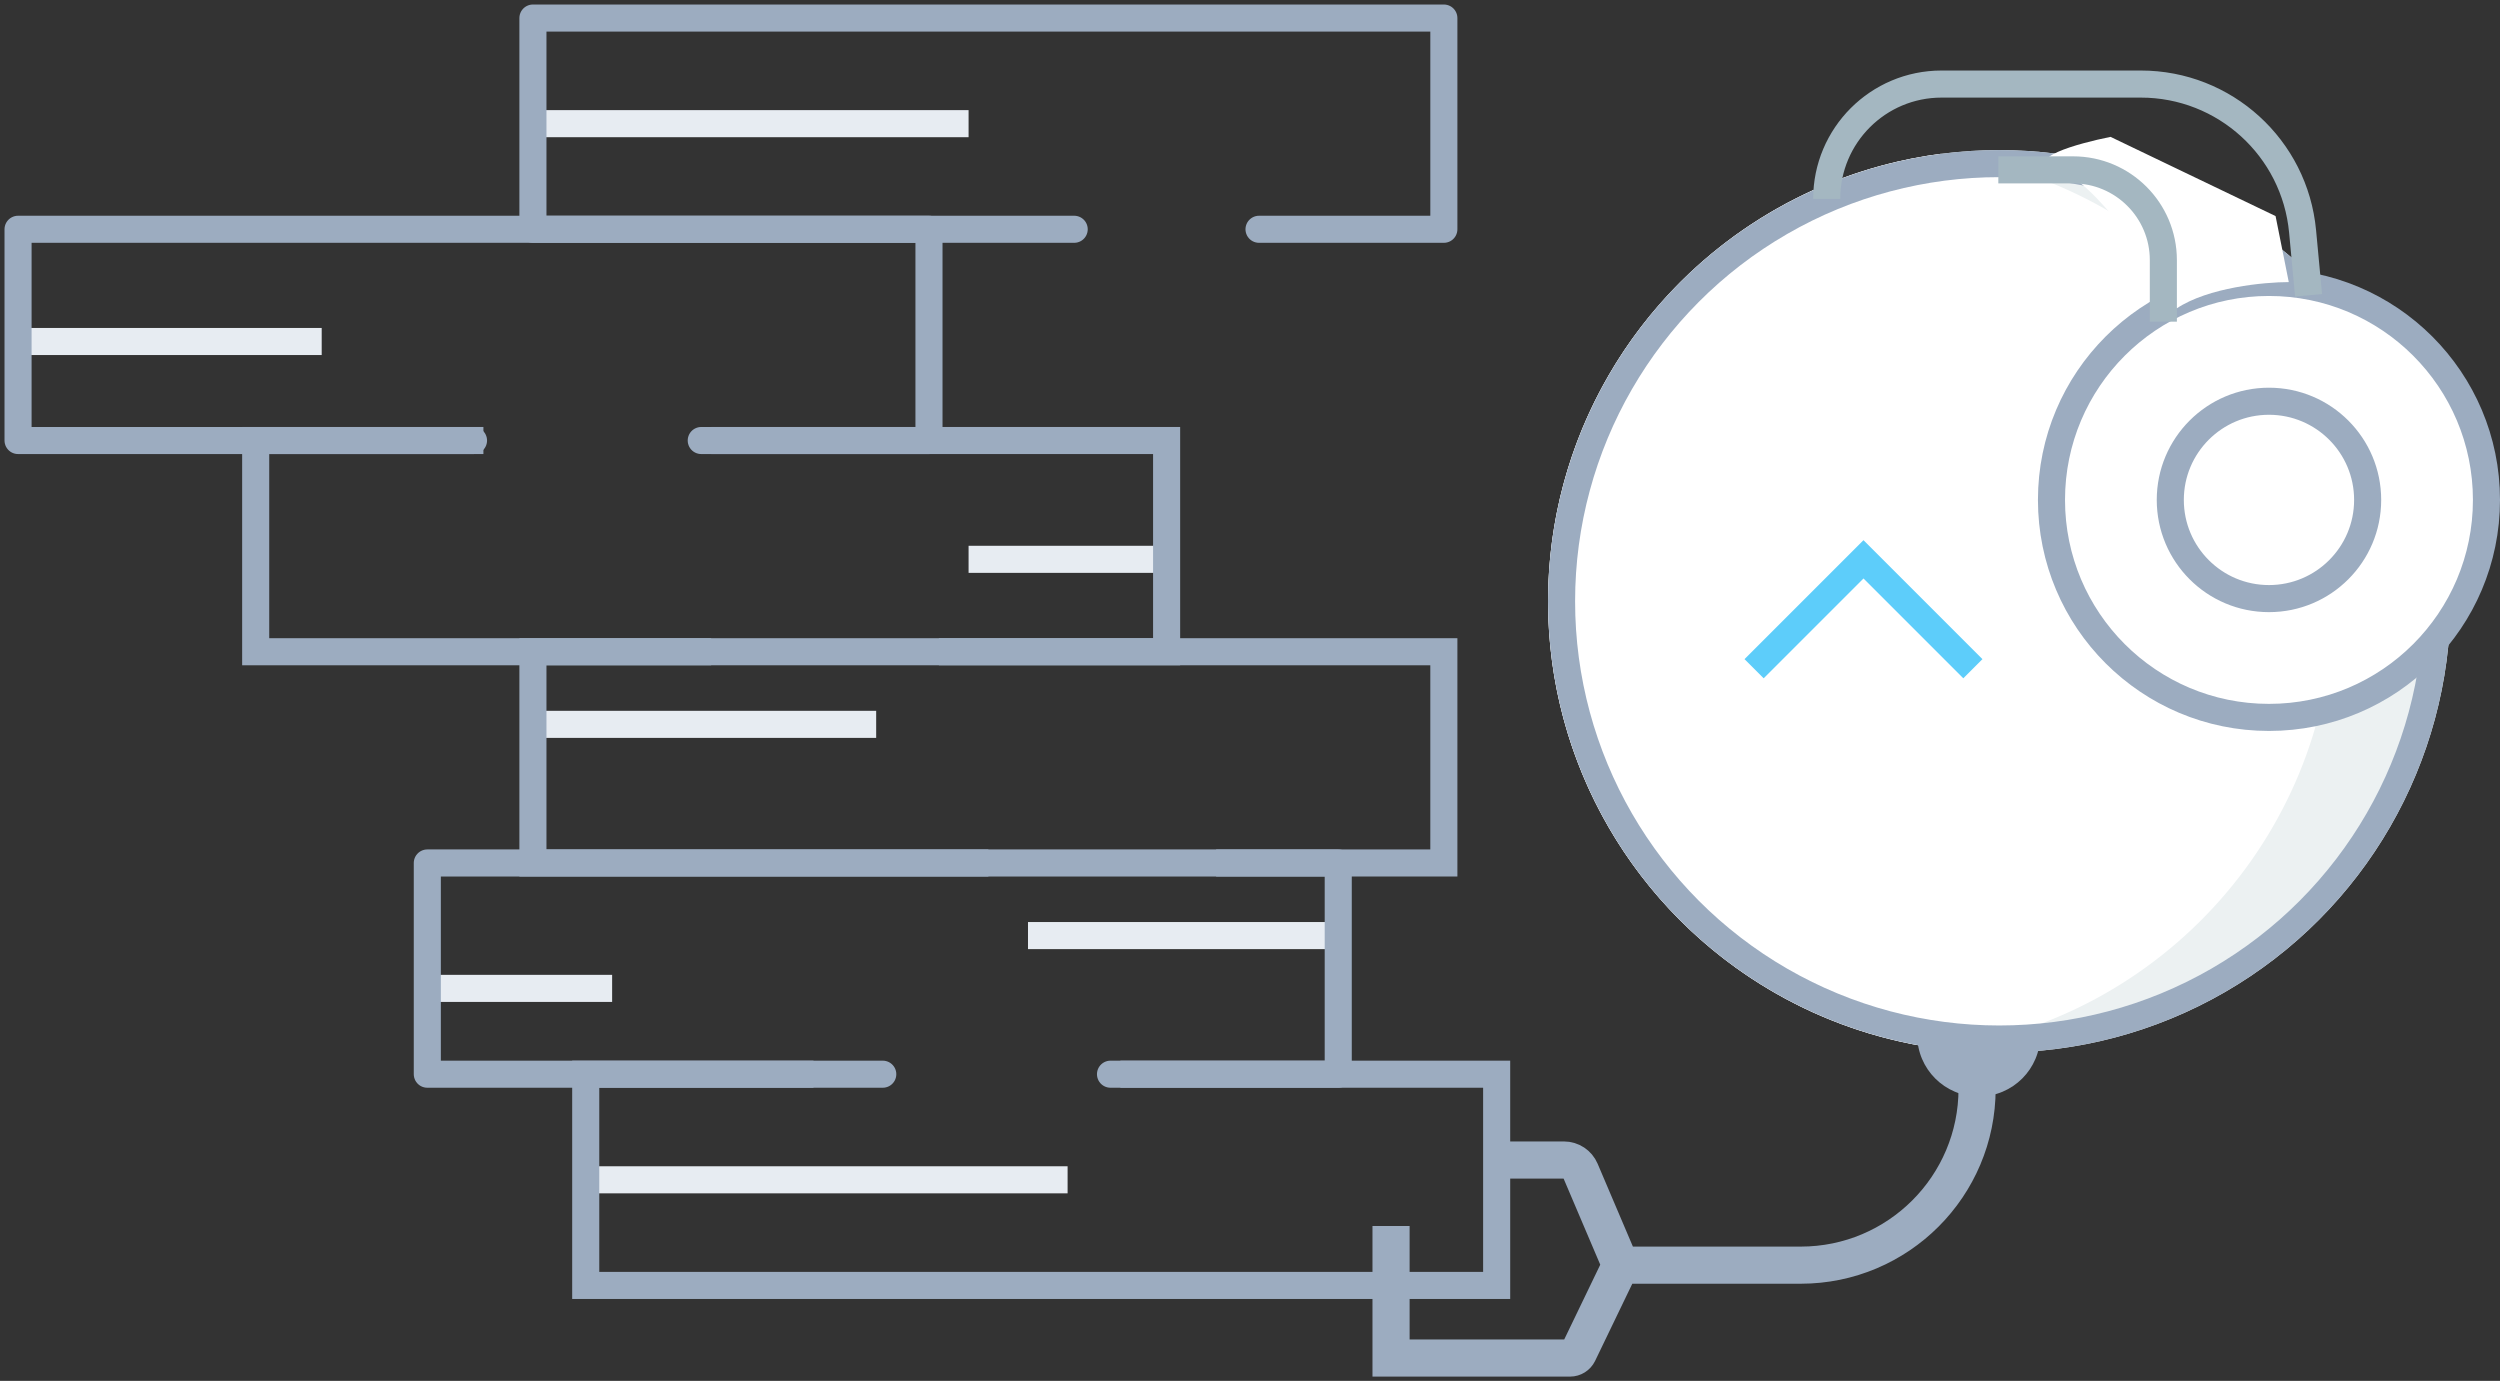 <?xml version="1.0" encoding="UTF-8"?> <svg xmlns="http://www.w3.org/2000/svg" width="277" height="153" viewBox="0 0 277 153" fill="none"><rect x="0" y="0" width="277" height="153" fill="#333333" stroke="none"/><path d="M2.731 37.838H35.644M128.529 61.973H107.319M59.048 80.258H97.08M148.277 103.662H113.902M47.346 109.513H67.824M64.899 130.723H118.29M59.048 13.702H107.319" stroke="#E7ECF2" stroke-width="3"></path><path d="M124.141 119.021H165.83V142.426H64.899V119.021H90.132" stroke="#9CACC0" stroke-width="3"></path><path d="M97.811 119.021H47.346V95.617H148.277V119.021H123.044" stroke="#9CACC0" stroke-width="3" stroke-linecap="round" stroke-linejoin="round"></path><path d="M109.513 95.617H59.048V72.213H159.979V95.617H134.746" stroke="#9CACC0" stroke-width="3"></path><path d="M78.795 72.213H28.33V48.809H53.562M104.028 72.213H129.261V48.809H78.795" stroke="#9CACC0" stroke-width="3"></path><path d="M52.465 48.809H2V25.404H102.931V48.809H77.698" stroke="#9CACC0" stroke-width="3" stroke-linecap="round" stroke-linejoin="round"></path><path d="M119.021 25.404H59.048V2H159.979V25.404H139.5" stroke="#9CACC0" stroke-width="3" stroke-linecap="round" stroke-linejoin="round"></path><circle cx="221.519" cy="66.626" r="49.998" fill="#ECF1F2"></circle><path fill-rule="evenodd" clip-rule="evenodd" d="M215.017 116.203C239.558 113.016 258.513 92.033 258.513 66.624C258.513 41.216 239.561 20.234 215.023 17.045C190.481 20.232 171.527 41.215 171.527 66.624C171.527 92.032 190.479 113.013 215.017 116.203Z" fill="white"></path><circle cx="221.519" cy="66.626" r="48.498" stroke="#9CACC0" stroke-width="3"></circle><path d="M194.354 74.094L206.475 61.973L218.595 74.094" stroke="#5DCDFA" stroke-width="3"></path><path d="M212.427 113.918H226.063V114.676C226.063 118.441 223.011 121.494 219.245 121.494V121.494C215.48 121.494 212.427 118.441 212.427 114.676V113.918Z" fill="#9CACC0"></path><path d="M219.061 118.73V120.638C219.061 131.431 210.311 140.18 199.518 140.18L179.566 140.181M179.566 140.181L174.887 149.889C174.715 150.245 174.355 150.471 173.96 150.471H154.128V135.843M179.566 140.181L175.124 129.746C174.81 129.008 174.086 128.529 173.284 128.529H166.561" stroke="#9CACC0" stroke-width="4.114"></path><circle cx="251.402" cy="55.391" r="24.098" fill="white" stroke="#9CACC0" stroke-width="3"></circle><circle cx="251.402" cy="55.391" r="10.934" fill="white" stroke="#9CACC0" stroke-width="3"></circle><path d="M227.997 18.822C232.092 19.992 238.48 29.549 241.161 34.181C244.671 31.84 250.913 31.255 253.596 31.255L252.133 23.942L233.848 15.165C230.191 15.896 223.901 17.652 227.997 18.822Z" fill="white"></path><path d="M255.79 32.718L255.126 25.634C254.259 16.384 246.495 9.314 237.204 9.314H215.122C208.095 9.314 202.399 15.01 202.399 22.037V22.037M239.699 35.644V28.822C239.699 23.299 235.222 18.822 229.699 18.822H221.415" stroke="#A4B7C1" stroke-width="3"></path></svg> 
